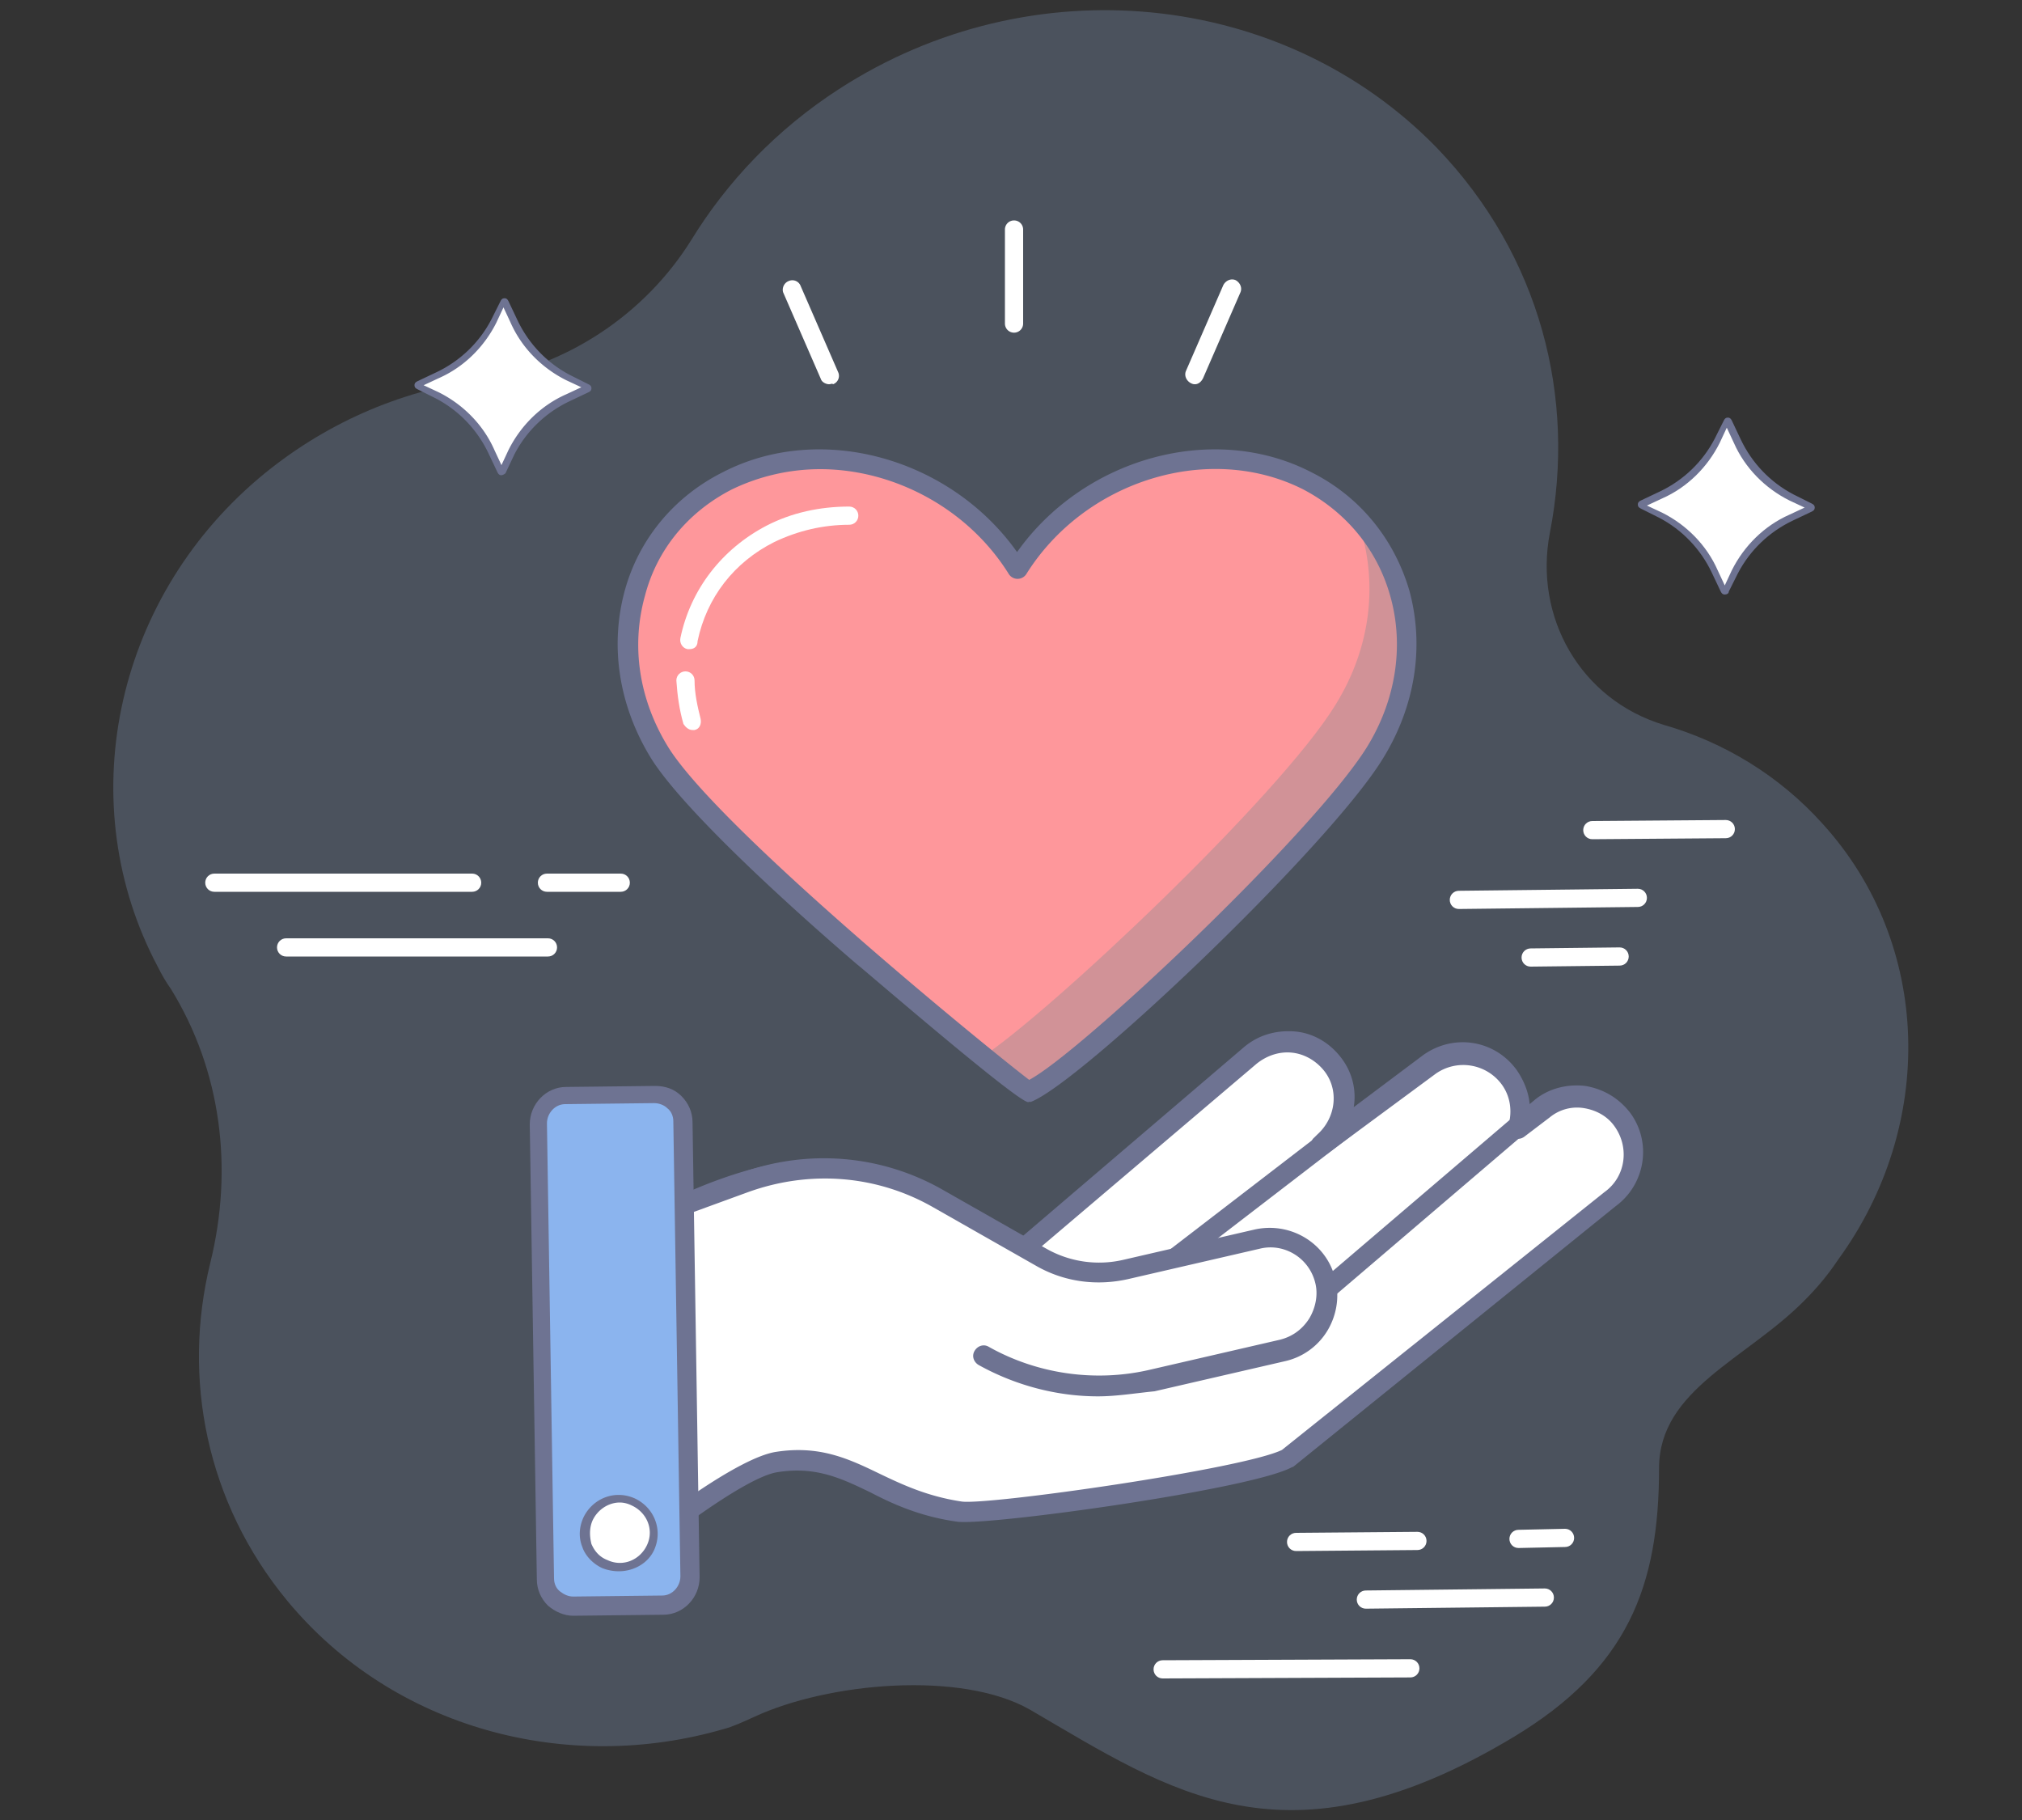 <svg xmlns="http://www.w3.org/2000/svg" viewBox="0 0 200 180" xmlns:v="https://vecta.io/nano"><rect x="0" y="0" width="200" height="180" fill="#333333" stroke="none"/><path d="M25.6 47.3c-14.4 12.2-18.5 32.3-10 48.3.4.8.8 1.5 1.3 2.2 5 8.1 6.2 17.8 3.9 27.1-2.8 11.4-.4 23.7 7.6 33.4C38.9 171 56.1 175.5 71.6 171c.8-.2 1.9-.7 3-1.2 7.3-3.4 20.5-4.6 27.3-.7 13.9 8.1 25.3 16.2 47.8 2.7 11.3-6.8 14.4-14.9 14.4-26.6 0-7.8 8.7-10.8 14.4-16.6 1.2-1.2 2.3-2.5 3.3-4 9.7-13.3 9.3-31.2-1.5-43.1-4.3-4.8-9.8-8.1-15.7-9.8-8.3-2.5-12.9-10.7-11.3-19 2.6-13.3-.9-27.4-11.2-38.1C126.9-1 102-3.5 83 8.8c-6.2 4-11.1 9.2-14.6 14.9-4.6 7.4-12.4 12.6-21.2 13.9-7.7 1.1-15.2 4.3-21.6 9.7z" opacity=".25" fill="#94b3de"/><path d="M160.5 110.8c-1.9-2.5-5.4-3-7.9-1.1l-2.5 1.9c.5-1.7.3-3.5-.8-5-1.9-2.5-5.4-3-7.9-1.2l-10.7 7.9.3-.3c2.4-2 2.7-5.6.6-7.9-2-2.4-5.6-2.7-7.9-.6l-23.9 20.3c-4.9-2.6-9.7-6.4-14.5-8.2-9.4-3.7-25.6 7.1-25.6 7.1l1.8 31s13.9-9.8 15.4-9.9c7.3-.4 6.4 1.9 15.3 4.6.6.2 23.2.3 34.8-4.8l32.4-25.7c2.4-2.1 2.9-5.6 1.1-8.1z" fill="#fff"/><g fill="#6e7392"><path d="M61.4 155.6c-.1 0-.3 0-.4-.1-.4-.2-.6-.5-.6-.9l-1.8-31c0-.4.2-.7.5-.9.7-.5 16.8-11 26.6-7.2 3 1.2 6 3.1 8.9 4.9 1.7 1.1 3.4 2.1 5.1 3.1l23.3-19.9c1.4-1.2 3.1-1.7 4.9-1.6s3.4 1 4.5 2.3c1.3 1.5 1.8 3.4 1.5 5.2l6.8-5.1c3-2.2 7.1-1.6 9.3 1.4.7 1 1.2 2.2 1.3 3.4l.6-.5c1.4-1.1 3.2-1.5 4.9-1.3 1.8.3 3.3 1.2 4.4 2.6 2.2 2.9 1.6 7.1-1.4 9.3L128 145s-.1.1-.2.1c-4 2.2-30 5.8-33.1 5.4-3.6-.5-6.3-1.7-8.6-2.9-2.9-1.4-5.4-2.6-9.2-2-3.3.5-11.9 7.2-14.9 9.7-.1.2-.3.3-.6.3zm-.7-31.5l1.6 28.4c3.3-2.7 10.8-8.3 14.4-8.9 4.4-.7 7.3.7 10.4 2.2 2.3 1.1 4.7 2.2 8 2.7 2.5.4 27.8-3.2 31.7-5.1l31.9-25.5c2.1-1.5 2.5-4.4 1-6.5h0c-.7-1-1.8-1.6-3-1.8a4.24 4.24 0 0 0-3.4.9l-2.5 1.9c-.4.3-.8.3-1.2 0s-.5-.7-.4-1.1c.4-1.4.2-2.9-.7-4.1a4.73 4.73 0 0 0-6.5-1l-10.7 7.9a1.08 1.08 0 0 1-1.4-.2c-.3-.4-.3-1.1.1-1.4l.3-.3c1.9-1.7 2.2-4.6.5-6.5-.8-.9-1.9-1.5-3.1-1.6s-2.4.3-3.4 1.1l-23.9 20.3c-.3.3-.8.3-1.1.1-2-1-4-2.3-5.9-3.5-3-1.9-5.8-3.6-8.6-4.7-7.8-3.1-21.3 5-24.1 6.7zm66.7 20.1h0 0z"/><path d="M112 128.7c-.3 0-.6-.1-.8-.4-.3-.4-.3-1.1.2-1.4l22.9-17.6c.4-.3 1.1-.3 1.4.2.3.4.3 1.1-.2 1.4l-22.9 17.6c-.2.2-.4.2-.6.2zm16.2 2.5c-.3 0-.6-.1-.8-.4a.97.97 0 0 1 .1-1.4l21.9-18.7a.992.992 0 1 1 1.3 1.5l-21.9 18.7c-.1.2-.4.3-.6.3z"/></g><path d="M108.6 137c-3.9 0-7.8-1-11.3-3L87 128.2c-3-1.7-6.5-2-9.7-.8l-15.9 5.8c-2.9 1.1 3-2.6 2-5.5-1.1-2.9-8.8-4-5.8-5.1l15.9-5.8c6.3-2.3 13.3-1.7 19.1 1.6l10.2 5.8c2.5 1.4 5.5 1.9 8.4 1.2l13-3c3-.7 6.1 1.2 6.8 4.2s-1.2 6.1-4.2 6.8l-13 3a23.06 23.06 0 0 1-5.2.6z" fill="#fff"/><path d="M108.6 138.1c-4.1 0-8.2-1.1-11.8-3.1-.5-.3-.7-.9-.4-1.4s.9-.7 1.4-.4c4.8 2.7 10.5 3.5 15.8 2.3l13-3c1.2-.3 2.2-1 2.9-2.1.6-1 .9-2.3.6-3.5-.6-2.5-3.1-4-5.5-3.4l-13 3c-3.1.7-6.3.3-9.1-1.3l-10.2-5.8c-5.6-3.2-12.2-3.7-18.3-1.5l-15.9 5.8c-.5.2-1.1-.1-1.3-.6s.1-1.1.6-1.3l15.9-5.8c6.6-2.4 13.9-1.8 20 1.7l10.2 5.8a10.58 10.58 0 0 0 7.6 1.1l13-3c3.6-.8 7.2 1.4 8 5 .4 1.7.1 3.5-.8 5a6.58 6.58 0 0 1-4.1 3l-13 3c-2 .2-3.8.5-5.6.5z" fill="#6e7392"/><path d="M54 155.9l-.7-44.4c0-1.7 1.3-3.1 3-3.1l8.1-.1c1.7 0 3.1 1.3 3.1 3l.7 44.4c0 1.7-1.3 3.1-3 3.1l-8.1.1c-1.7 0-3.1-1.3-3.1-3z" fill="#8bb4ee"/><path d="M56.7 159.8c-.9 0-1.8-.4-2.5-1-.7-.7-1.1-1.6-1.1-2.6l-.7-45c0-2 1.6-3.7 3.6-3.7l8.8-.1c1 0 1.9.3 2.6 1s1.1 1.6 1.1 2.6l.7 45c0 2-1.6 3.7-3.6 3.7l-8.9.1h0zm8-50.7l-8.8.1c-1 0-1.8.9-1.8 1.9l.7 45h0c0 .5.2 1 .6 1.3s.8.5 1.3.5l8.8-.1c1 0 1.8-.9 1.8-1.9l-.7-45c0-.5-.2-1-.6-1.3-.3-.3-.8-.5-1.3-.5z" fill="#6e7392"/><path d="M59.9 154.7c-1.7-.8-2.5-2.8-1.7-4.5s2.8-2.5 4.5-1.7 2.5 2.8 1.7 4.5-2.8 2.4-4.5 1.7z" fill="#fff"/><path d="M61.2 155.4a4.53 4.53 0 0 1-1.6-.3c-.9-.4-1.7-1.2-2-2.1-.4-1-.3-2 .1-2.9.9-1.9 3.1-2.8 5.1-1.9 1.9.9 2.8 3.1 1.9 5.1-.6 1.3-2 2.1-3.5 2.1zm.1-6.8c-1.1 0-2.2.7-2.7 1.8-.3.7-.3 1.5-.1 2.3.3.7.8 1.3 1.6 1.6 1.5.7 3.2 0 3.9-1.5s0-3.2-1.5-3.9c-.4-.2-.8-.3-1.2-.3z" fill="#6e7392"/><path d="M100.3 32.9c-.5 0-.9-.4-.9-.9v-9.3c0-.5.4-.9.9-.9s.9.4.9.9V32c0 .5-.4.9-.9.9zM82 38c-.3 0-.7-.2-.8-.5L77.5 29c-.2-.4 0-1 .5-1.2a.88.88 0 0 1 1.2.5l3.7 8.5a.88.88 0 0 1-.5 1.2c-.1-.1-.2 0-.4 0zm36.2 0c-.1 0-.2 0-.4-.1-.4-.2-.7-.7-.5-1.2l3.7-8.5c.2-.4.7-.7 1.2-.5.4.2.7.7.5 1.2l-3.7 8.5c-.2.4-.5.6-.8.6z" fill="#fff"/><path d="M129.3 47.5c-9.8-5-22.6-1-28.7 8.8-6.1-9.8-18.9-13.8-28.7-8.8s-12.8 17-6.7 26.9c5.6 9 36.1 33.6 36.4 33.6 4.1-1.5 28.8-24.5 34.3-33.6 6.2-9.9 3.2-21.9-6.6-26.9z" fill="#fe979b"/><path d="M134.4 51.8c1.9 5.6 1.3 12.1-2.3 17.9-5.5 9-28.5 30.7-35.2 35l4.8 3.8c4.1-1.5 28.8-24.5 34.3-33.6 4.9-7.9 3.9-17.1-1.6-23.1z" fill="#d19297"/><path d="M101.7 109s-.1 0 0 0c-1.1 0-16.7-13.5-16.9-13.6-7.7-6.6-17.4-15.6-20.4-20.4-3.2-5.2-4.1-11.1-2.6-16.6 1.4-5.1 4.9-9.3 9.7-11.7 9.7-5 22.5-1.4 29.1 7.9 6.6-9.3 19.4-12.9 29.1-7.9h0c4.8 2.4 8.2 6.6 9.7 11.7 1.5 5.5.6 11.4-2.6 16.6-5.3 8.7-30.1 32.3-34.9 34 0-.1-.1 0-.2 0zM81.1 46.4a20.16 20.16 0 0 0-8.7 2c-4.3 2.2-7.4 5.9-8.6 10.5-1.4 5-.6 10.3 2.3 15 5.1 8.2 32 30.1 35.7 32.9 5.1-2.7 28.1-24.4 33.4-32.9 2.9-4.7 3.7-10.1 2.3-15-1.3-4.6-4.4-8.3-8.6-10.5h0c-9.3-4.7-21.6-.9-27.4 8.4a1.03 1.03 0 0 1-1.7 0c-4.1-6.6-11.5-10.4-18.7-10.4z" fill="#6e7392"/><path d="M68.5 72.2c-.4 0-.7-.3-.9-.6-.4-1.4-.6-2.8-.7-4.3 0-.5.4-.9.9-.9s.9.4.9.9c0 1.3.3 2.6.6 3.8.1.5-.1 1-.6 1.1h-.2zm-.3-8H68c-.5-.1-.8-.6-.7-1.1 1-4.8 4.1-8.8 8.5-11.1 2.5-1.3 5.3-1.9 8.2-1.9.5 0 .9.4.9.9s-.4.9-.9.9h0c-2.6 0-5.1.6-7.4 1.7-4 2-6.7 5.5-7.6 9.8 0 .6-.4.8-.8.8zm-21.5 24H21.2c-.5 0-.9-.4-.9-.9s.4-.9.9-.9h25.5c.5 0 .9.4.9.9s-.4.9-.9.9zm7.5 6.4H28.3c-.5 0-.9-.4-.9-.9s.4-.9.9-.9h25.9c.5 0 .9.4.9.9s-.4.9-.9.9zm7.2-6.4h-7.3c-.5 0-.9-.4-.9-.9s.4-.9.9-.9h7.3c.5 0 .9.4.9.9s-.4.9-.9.9zm90 7.4c-.5 0-.9-.4-.9-.9s.4-.9.9-.9l8.8-.1c.5 0 .9.4.9.9s-.4.9-.9.9l-8.8.1zm6.1-12.6c-.5 0-.9-.4-.9-.9s.4-.9.9-.9l13.2-.1c.5 0 .9.4.9.9s-.4.9-.9.9l-13.2.1zm-13.2 6.9c-.5 0-.9-.4-.9-.9s.4-.9.9-.9l17.7-.2c.5 0 .9.4.9.9s-.4.9-.9.9l-17.7.2zm-16.1 63.5c-.5 0-.9-.4-.9-.9s.4-.9.9-.9l12-.1c.5 0 .9.4.9.9s-.4.9-.9.9l-12 .1zM115 166c-.5 0-.9-.4-.9-.9s.4-.9.9-.9l24.5-.1c.5 0 .9.4.9.9s-.4.9-.9.9l-24.5.1zm20.1-6.9c-.5 0-.9-.4-.9-.9s.4-.9.9-.9l17.7-.2c.5 0 .9.4.9.9s-.4.9-.9.9l-17.7.2zm15.1-6c-.5 0-.9-.4-.9-.9s.4-.9.9-.9l4.6-.1c.5 0 .9.4.9.9s-.4.9-.9.9l-4.6.1zM49.4 46.6l-.9-1.9c-1.1-2.4-3-4.3-5.4-5.5l-1.8-.9c-.1 0-.1-.2 0-.2l1.9-.9c2.4-1.1 4.3-3 5.5-5.4l.9-1.8c0-.1.2-.1.2 0l.9 1.9c1.1 2.4 3 4.3 5.4 5.5l1.8.9c.1 0 .1.2 0 .2l-1.9.9c-2.4 1.1-4.3 3-5.5 5.4l-.9 1.8c0 .1-.1.1-.2 0z" fill="#fff"/><path d="M49.6 47c-.2 0-.3-.1-.4-.3h0l-.9-1.9c-1.1-2.3-2.9-4.2-5.2-5.4l-1.8-.9c-.2-.1-.3-.2-.3-.4s.1-.3.3-.4l1.9-.9c2.3-1.1 4.2-2.9 5.4-5.2l.9-1.8c.1-.2.2-.3.4-.3s.3.1.4.3l.9 1.9c1.1 2.3 2.9 4.2 5.2 5.4l1.8.9c.2.1.3.2.3.4s-.1.3-.3.4l-1.9.9c-2.3 1.1-4.2 2.9-5.4 5.2l-.9 1.9a.76.76 0 0 1-.4.2zm-.2-.5h0zm-7.5-8.4l1.5.7c2.4 1.2 4.4 3.2 5.5 5.7l.7 1.5.7-1.5c1.2-2.4 3.2-4.4 5.7-5.5l1.5-.7-1.5-.7c-2.4-1.2-4.4-3.2-5.5-5.7l-.7-1.5-.7 1.5c-1.2 2.4-3.2 4.4-5.7 5.5l-1.5.7zm8.1-8h0z" fill="#6e7392"/><path d="M170.5 58.4l-.9-1.9c-1.1-2.4-3-4.3-5.4-5.5l-1.8-.9c-.1 0-.1-.2 0-.2l1.9-.9c2.4-1.1 4.3-3 5.5-5.4l.9-1.8c0-.1.2-.1.2 0l.9 1.9c1.1 2.4 3 4.3 5.4 5.5l1.8.9c.1 0 .1.2 0 .2l-1.9.9c-2.4 1.1-4.3 3-5.5 5.4l-.9 1.8c0 .1-.2.1-.2 0z" fill="#fff"/><path d="M170.6 58.8c-.2 0-.3-.1-.4-.3l-.9-1.9c-1.1-2.3-2.9-4.2-5.2-5.4l-1.8-.9c-.2-.1-.3-.2-.3-.4s.1-.3.3-.4l1.9-.9c2.3-1.1 4.2-2.9 5.4-5.2l.9-1.8c.1-.2.2-.3.4-.3s.3.1.4.3l.9 1.9c1.1 2.3 2.9 4.2 5.2 5.4l1.8.9c.2.1.3.2.3.4s-.1.3-.3.4l-1.9.9c-2.3 1.1-4.2 2.9-5.4 5.2l-.9 1.8c0 .2-.2.3-.4.3zm.2-.5h0zm-7.9-8.3l1.5.7c2.4 1.2 4.4 3.2 5.5 5.7l.7 1.5.7-1.5c1.2-2.4 3.2-4.4 5.7-5.5l1.5-.7-1.5-.7c-2.4-1.2-4.4-3.2-5.5-5.7l-.7-1.5-.7 1.5c-1.2 2.4-3.2 4.4-5.7 5.5l-1.5.7zm-.3-.2h0zm8.5-7.9h0z" fill="#6e7392"/></svg>